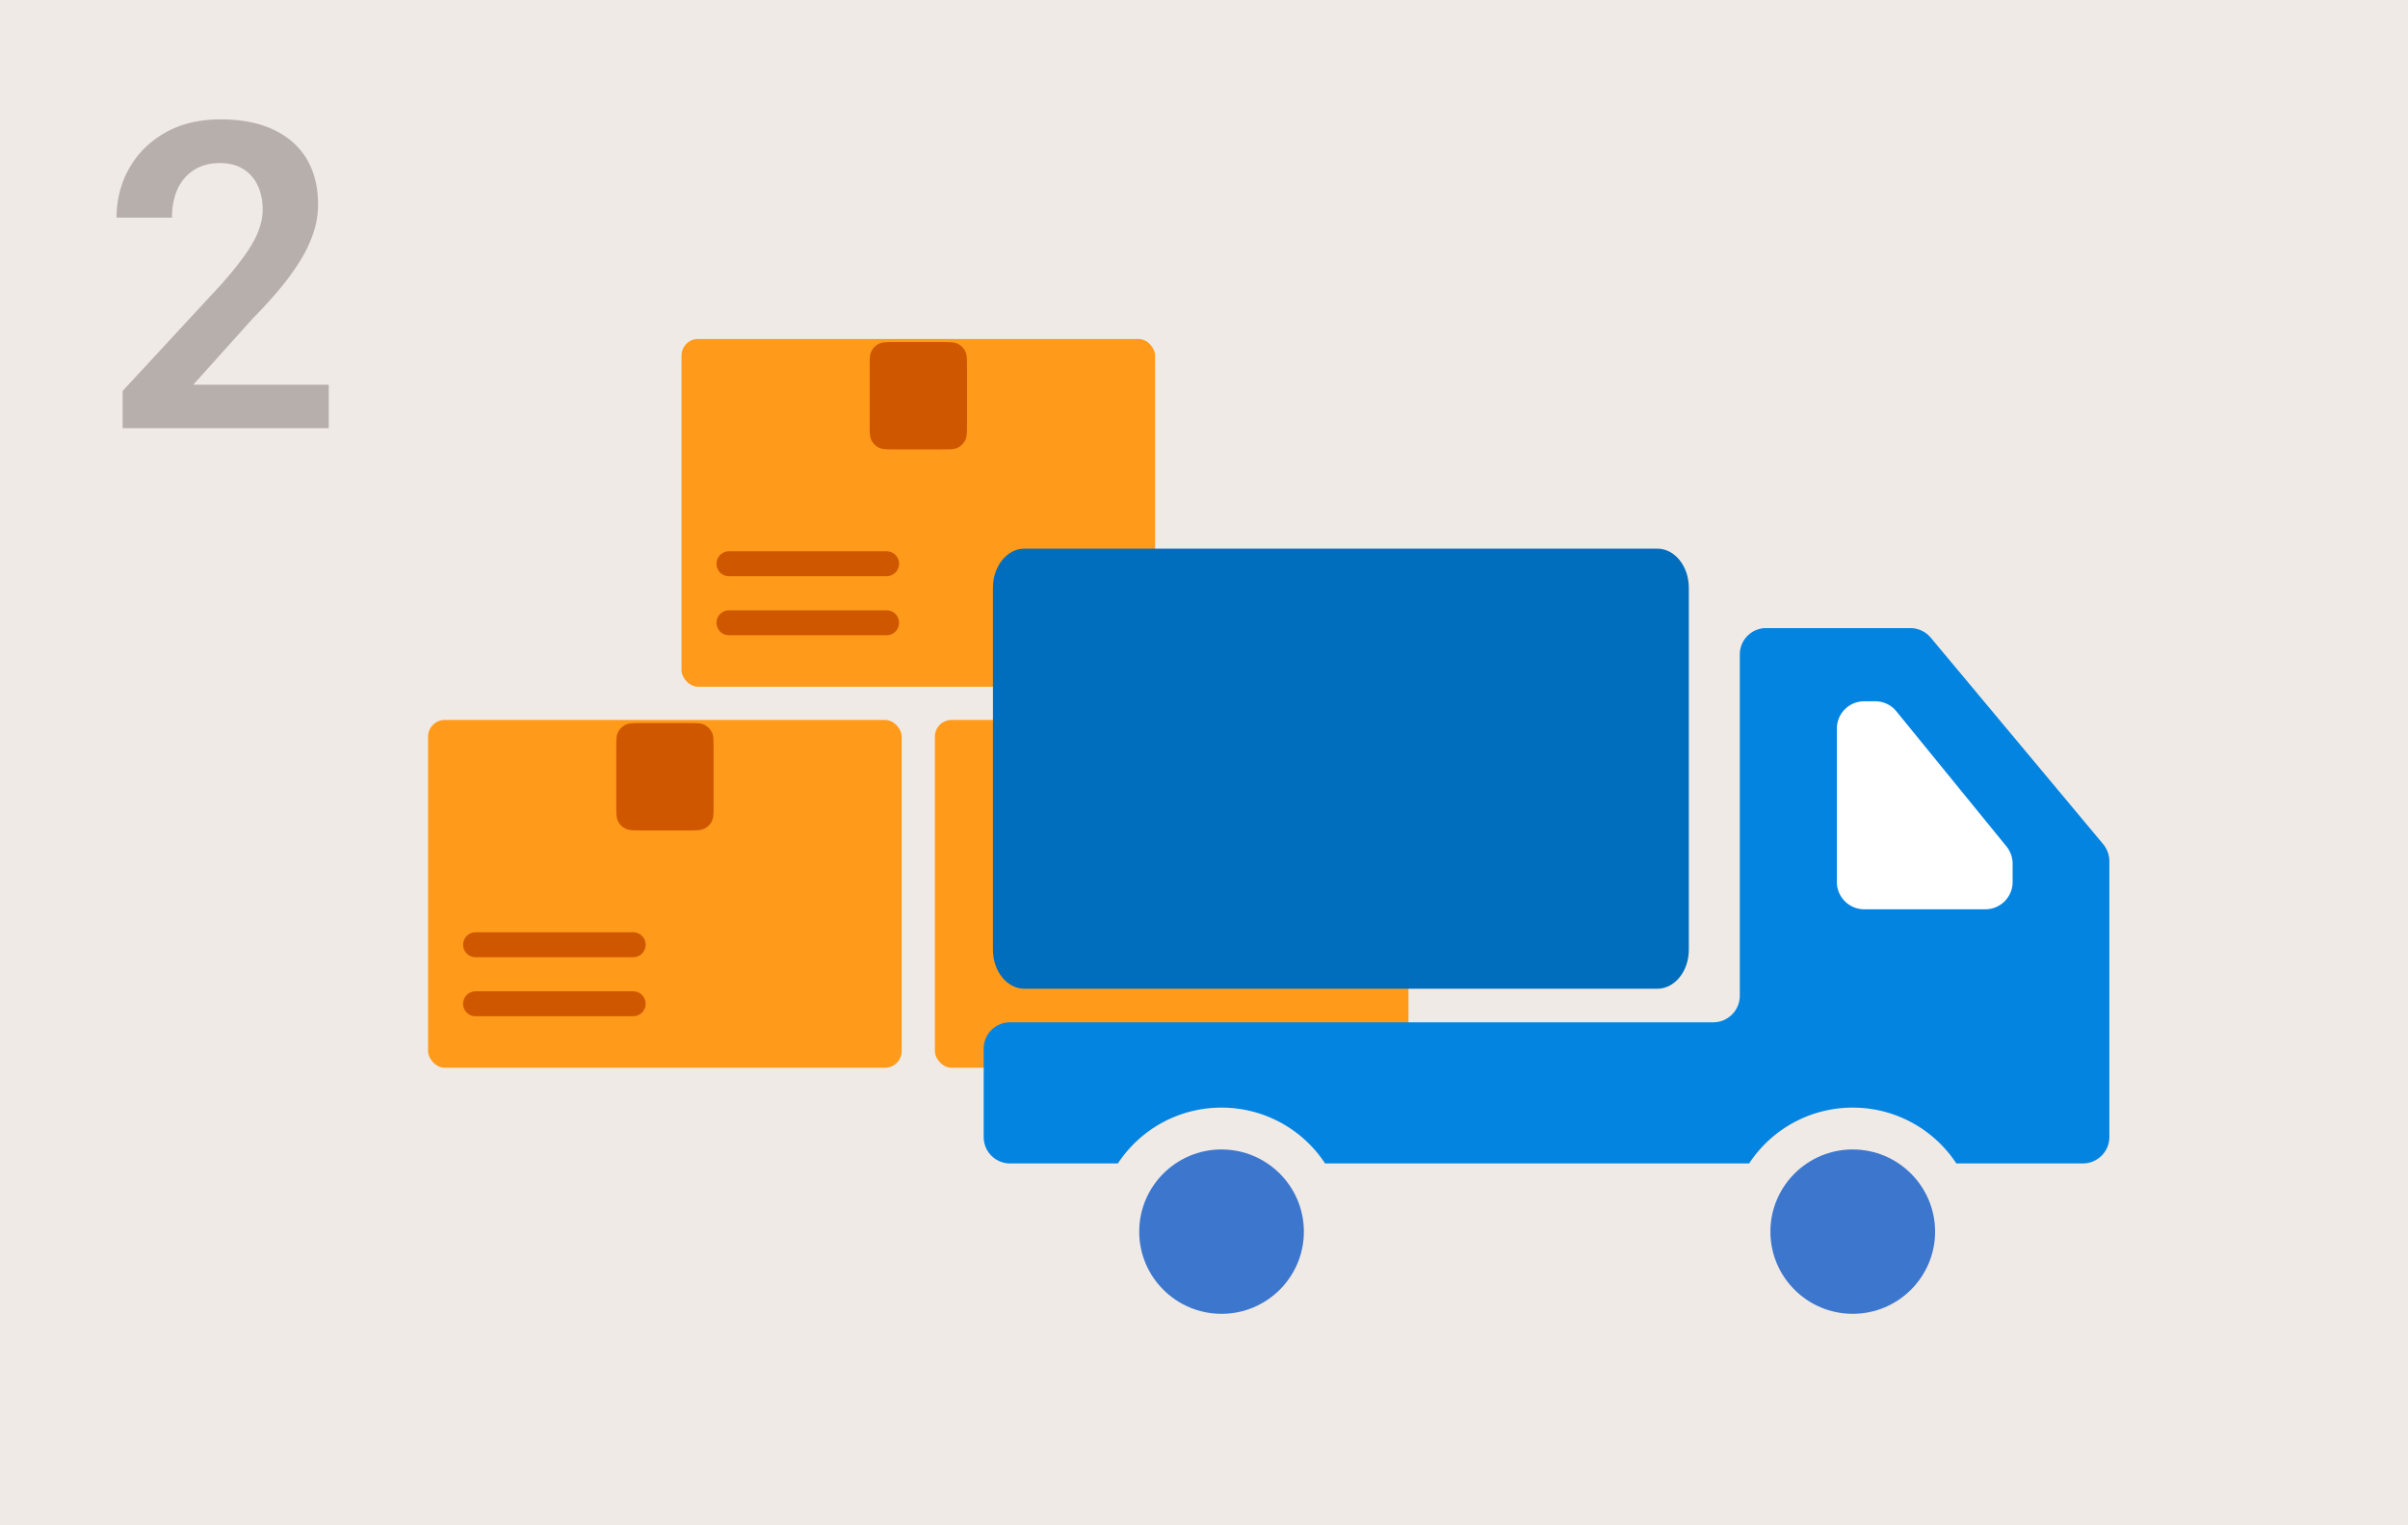 <svg xmlns="http://www.w3.org/2000/svg" width="270" height="171" fill="none"><path fill="#F0EAE6" d="M0 0h270v171H0z"/><rect width="53.1" height="38.987" x="76.414" y="38" fill="#FF9A1B" rx="1.863"/><path stroke="#CF5700" stroke-linecap="round" stroke-linejoin="round" stroke-width="2.795" d="M81.736 63.199H99.41M81.736 69.818H99.41"/><path fill="#CF5700" d="M97.514 41.292c0-1.008 0-1.512.19-1.9.182-.371.482-.672.853-.854.388-.19.892-.19 1.9-.19h5.024c1.008 0 1.512 0 1.9.19.372.182.672.483.854.854.19.388.19.892.19 1.9v6.146c0 1.009 0 1.513-.19 1.9a1.86 1.86 0 0 1-.854.854c-.388.19-.892.19-1.9.19h-5.024c-1.008 0-1.512 0-1.9-.19a1.86 1.86 0 0 1-.853-.853c-.19-.388-.19-.892-.19-1.9z"/><rect width="53.1" height="38.987" x="48" y="80.713" fill="#FF9A1B" rx="1.863"/><path stroke="#CF5700" stroke-linecap="round" stroke-linejoin="round" stroke-width="2.795" d="M53.322 105.912h17.673M53.322 112.531h17.673"/><path fill="#CF5700" d="M69.1 84.005c0-1.008 0-1.512.19-1.9.181-.371.482-.672.853-.854.388-.19.892-.19 1.9-.19h5.024c1.008 0 1.512 0 1.9.19.371.182.672.483.854.854.19.388.19.892.19 1.9v6.146c0 1.009 0 1.513-.19 1.9a1.86 1.86 0 0 1-.854.854c-.388.19-.892.19-1.9.19h-5.024c-1.008 0-1.512 0-1.9-.19a1.86 1.86 0 0 1-.853-.853c-.19-.388-.19-.892-.19-1.9z"/><rect width="53.1" height="38.987" x="104.826" y="80.713" fill="#FF9A1B" rx="1.863"/><path fill="#CF5700" d="M125.926 84.005c0-1.008 0-1.512.19-1.9.182-.371.482-.672.853-.854.388-.19.892-.19 1.901-.19h5.023c1.008 0 1.513 0 1.9.19.372.182.672.483.854.854.19.388.19.892.19 1.9v6.146c0 1.009 0 1.513-.19 1.9a1.86 1.86 0 0 1-.854.854c-.387.19-.892.19-1.9.19h-5.023c-1.009 0-1.513 0-1.901-.19a1.86 1.86 0 0 1-.853-.853c-.19-.388-.19-.892-.19-1.9z"/><path fill="#fff" d="M201.99 105.246h23.522l2.869-8.605-14.343-19.507H201.99z"/><path fill="#3C77CD" d="M136.967 128.864c5.091 0 9.232 4.132 9.232 9.214s-4.141 9.212-9.232 9.212-9.232-4.132-9.232-9.214c0-5.08 4.141-9.215 9.232-9.215z"/><path fill="#0384E1" d="M113.261 114.609h78.84a2.985 2.985 0 0 0 2.977-2.972V73.364a2.953 2.953 0 0 1 2.959-2.951h16.154c.888 0 1.716.393 2.288 1.062l19.344 23.162c.434.531.691 1.2.691 1.89v30.951c0 1.634-1.341 2.952-2.978 2.952h-14.18a13.88 13.88 0 0 0-11.616-6.258c-4.852 0-9.131 2.48-11.616 6.258h-47.547a13.88 13.88 0 0 0-11.616-6.258c-4.851 0-9.131 2.48-11.616 6.258h-12.089a2.95 2.95 0 0 1-2.958-2.952v-9.918a2.95 2.95 0 0 1 2.958-2.951zm112.406-15.721V96.84c0-.708-.237-1.377-.671-1.928L212.631 79.74a3.04 3.04 0 0 0-2.367-1.121h-1.245a3.057 3.057 0 0 0-3.057 3.05v17.219c0 1.672 1.381 3.05 3.057 3.05h13.591a3.057 3.057 0 0 0 3.057-3.05"/><path fill="#3C77CD" d="M207.74 128.864c5.091 0 9.235 4.132 9.235 9.214s-4.142 9.212-9.235 9.212-9.232-4.132-9.232-9.214 4.141-9.215 9.232-9.215z"/><path fill="#006EBD" d="M114.871 61.507h70.954c1.953 0 3.536 1.962 3.536 4.379v40.584c0 2.417-1.583 4.376-3.536 4.376h-70.954c-1.953 0-3.536-1.959-3.536-4.376V65.886c0-2.417 1.583-4.38 3.536-4.38"/><path fill="#B6AFAB" d="M36.86 43.125V48H13.75v-4.172l11.086-11.976q1.734-1.97 2.742-3.422 1.008-1.454 1.43-2.625.445-1.195.445-2.274 0-1.57-.562-2.742a4.2 4.2 0 0 0-1.641-1.852q-1.054-.656-2.602-.656-1.71 0-2.93.797-1.194.774-1.827 2.156-.61 1.383-.61 3.164h-6.21q0-3.023 1.406-5.507 1.405-2.508 4.03-4.008t6.235-1.5q3.516 0 5.953 1.172 2.438 1.149 3.703 3.28 1.266 2.134 1.266 5.087 0 1.641-.539 3.234a15 15 0 0 1-1.523 3.164 27.5 27.5 0 0 1-2.297 3.14 55 55 0 0 1-2.977 3.259l-6.656 7.406z"/></svg>
